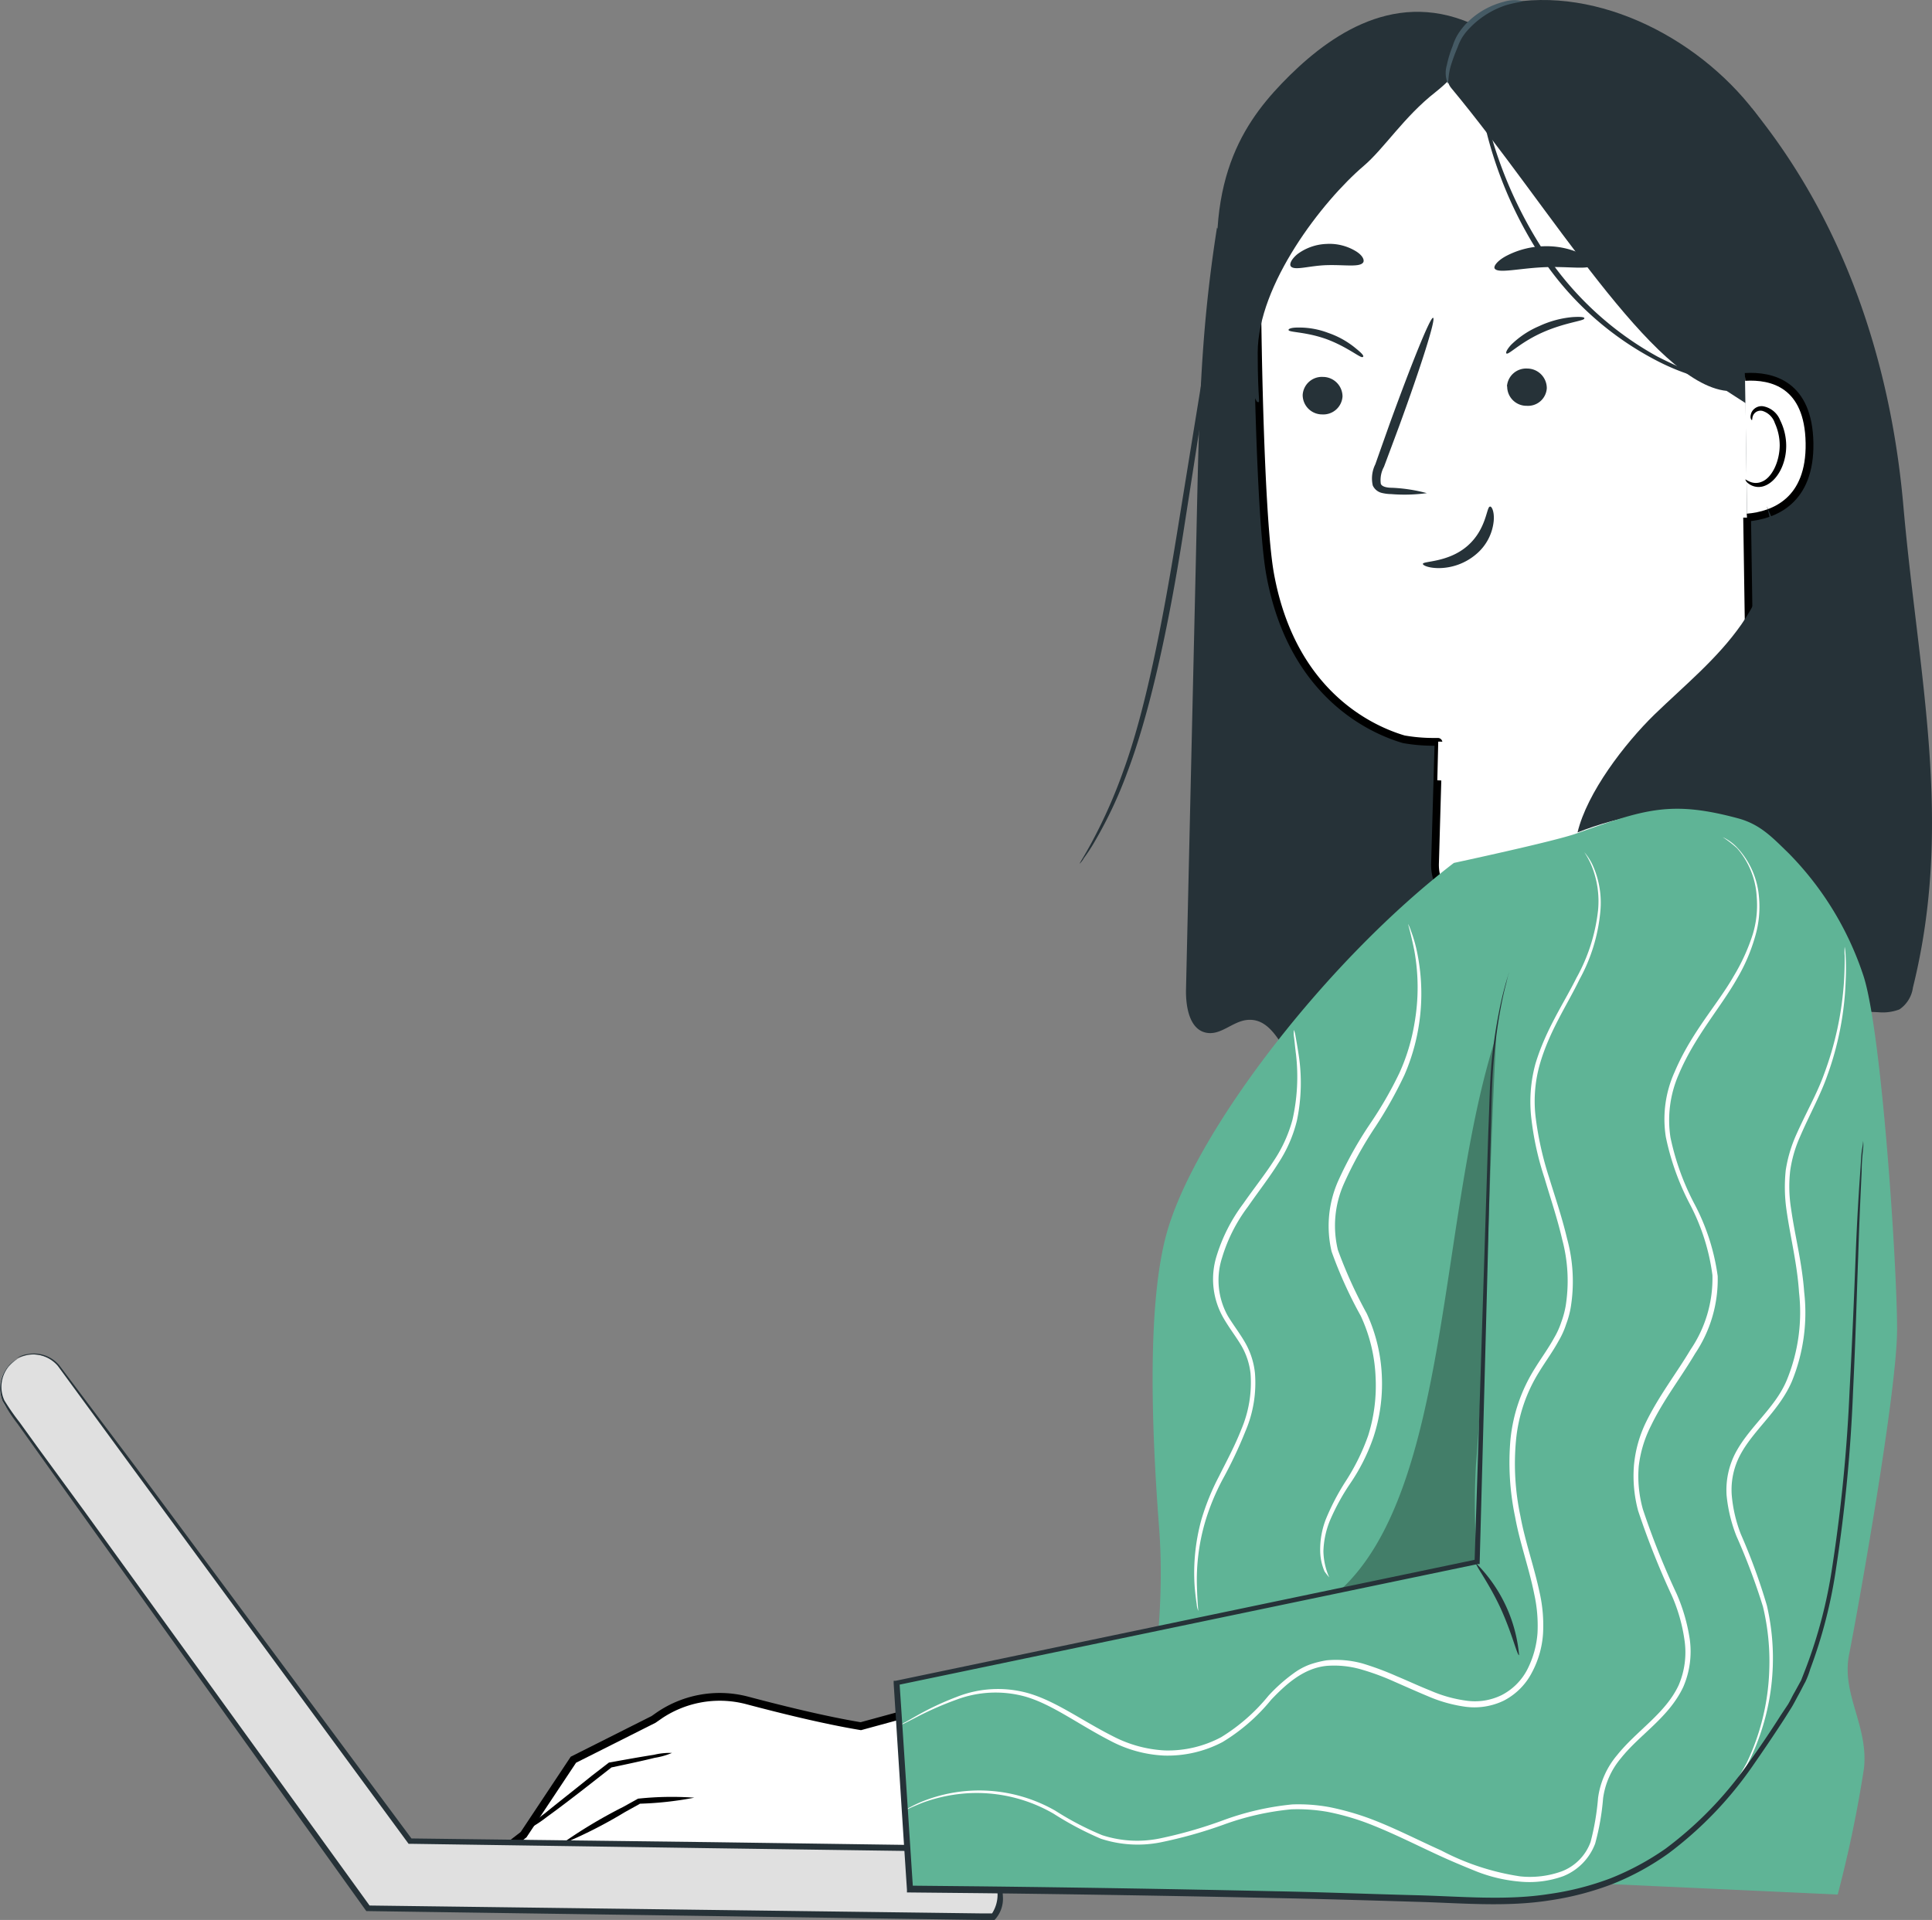 <?xml version="1.0" encoding="UTF-8"?>
<svg xmlns="http://www.w3.org/2000/svg" width="248.506" height="247.008" viewBox="0 0 248.506 247.008">
  <rect x="0" y="0" width="248.506" height="247.008" fill="#808080" stroke="none"/>
  <g id="Woman-06" transform="translate(-125.324 -127.742)">
    <path id="Path_37310" data-name="Path 37310" d="M808.274,250.908q3.505-31.1,7.011-62.227L828.138,174.3c14.2,17.437,18.306,37.75,19.474,51.172,1.917,21.781,6.5,40.656,1.228,61.927a4.059,4.059,0,0,1-1.738,2.816,6.028,6.028,0,0,1-2.726.36l-33.166-1.438C805.488,277.213,806.836,263.76,808.274,250.908Z" transform="translate(-477.462 -32.609)" fill="#263238"></path>
    <path id="Path_37311" data-name="Path 37311" d="M635.748,268.792c.419-18.216.419-28.552,2.726-43.292l33.855,42.3a146.61,146.61,0,0,0,2.007,55.845c.479,2.187.959,4.794-.629,6.381-2.487,2.547-6.831-.21-10.306.539-4.224.959-6.681,7.041-10.935,6.172-4.764-.959-5.423-9.947-10.246-9.288-1.768.24-3.236,1.917-5,1.648-2.277-.33-2.786-3.355-2.726-5.662Q635.118,296.116,635.748,268.792Z" transform="translate(-356.616 -68.47)" fill="#263238"></path>
    <path id="Path_37312" data-name="Path 37312" d="M727.856,193.315l-.15-11.714c0-.36-.03-.749-.06-1.109a30.953,30.953,0,0,0-33.435-28.252,31.863,31.863,0,0,0-29.121,32.237c.18,14.471.719,29.031,1.648,34.184,2.816,15.549,13.123,20.073,17.2,21.272a21.956,21.956,0,0,0,3.715.33h.659a.079.079,0,0,1,.09.09l-.449,15.579a6.054,6.054,0,0,0,2.756,5.243,29.886,29.886,0,0,0,18.156,4.644,28.448,28.448,0,0,0,18.605-10.726,6.017,6.017,0,0,0,1.228-3.715l-.6-39.967" transform="translate(-378.049 -17.08)" fill="#fff" stroke="#000" stroke-width="1"></path>
    <path id="Path_37313" data-name="Path 37313" d="M721.414,286.756a20.639,20.639,0,0,0-4.494-.689c-.719,0-1.438-.18-1.438-.629a3.538,3.538,0,0,1,.419-2.067q.944-2.517,1.977-5.3c2.756-7.55,4.734-13.752,4.344-13.871-.359-.12-2.786,5.932-5.543,13.512-.659,1.858-1.288,3.625-1.888,5.333a4.076,4.076,0,0,0-.33,2.726,1.715,1.715,0,0,0,1.168.959,5.466,5.466,0,0,0,1.2.15A21.24,21.24,0,0,0,721.414,286.756Z" transform="translate(-412.563 -95.571)" fill="#263238"></path>
    <path id="Path_37314" data-name="Path 37314" d="M684.6,291.954a2.5,2.5,0,0,0,2.517,2.457,2.472,2.472,0,0,0,2.607-2.307v-.03a2.526,2.526,0,0,0-2.517-2.487,2.472,2.472,0,0,0-2.607,2.307Z" transform="translate(-391.717 -113.353)" fill="#263238"></path>
    <path id="Path_37315" data-name="Path 37315" d="M678.548,268.754c.24.27,2.307.21,4.883,1.138,2.577.959,4.254,2.367,4.584,2.307s0-.449-.779-1.079a11.274,11.274,0,0,0-3.6-2.037,10.484,10.484,0,0,0-3.955-.689C678.787,268.394,678.428,268.6,678.548,268.754Z" transform="translate(-387.462 -98.511)" fill="#263238"></path>
    <path id="Path_37316" data-name="Path 37316" d="M772.33,288.324a2.48,2.48,0,0,0,2.517,2.457,2.417,2.417,0,0,0,2.577-2.247v-.06a2.526,2.526,0,0,0-2.517-2.487,2.472,2.472,0,0,0-2.607,2.307C772.36,288.294,772.36,288.294,772.33,288.324Z" transform="translate(-453.142 -110.831)" fill="#263238"></path>
    <path id="Path_37317" data-name="Path 37317" d="M772.065,268.553c.389,0,1.917-1.558,4.644-2.756s5.063-1.438,5.273-1.708c.21-.24-.36-.3-1.438-.24a12.81,12.81,0,0,0-4.344,1.168,11.623,11.623,0,0,0-3.6,2.4C771.945,268.134,771.855,268.553,772.065,268.553Z" transform="translate(-452.907 -95.315)" fill="#263238"></path>
    <path id="Path_37318" data-name="Path 37318" d="M742.52,428.48s10.636.6,23.788-7.58c0,0-3.925,13.9-23.908,12.553Z" transform="translate(-432.2 -205.328)" fill="#fff"></path>
    <path id="Path_37319" data-name="Path 37319" d="M741.522,356.587a5.083,5.083,0,0,1,4.344-1.917A4.662,4.662,0,0,1,749.1,356.2a2.753,2.753,0,0,1,.27,3.206,3.39,3.39,0,0,1-3.6.989,10.049,10.049,0,0,1-3.535-1.977,2.871,2.871,0,0,1-.809-.779.855.855,0,0,1,0-.989" transform="translate(-431.412 -158.931)" fill="#fff"></path>
    <path id="Path_37320" data-name="Path 37320" d="M744.828,345.282c-.449,0-.419,2.906-2.906,5.063s-5.722,1.917-5.722,2.307c0,.18.719.539,2.067.539a7.483,7.483,0,0,0,4.764-1.768,6.4,6.4,0,0,0,2.277-4.254C745.428,345.912,745.038,345.193,744.828,345.282Z" transform="translate(-427.858 -152.36)" fill="#263238"></path>
    <path id="Path_37321" data-name="Path 37321" d="M766.94,236.329c.389.689,3.056,0,6.292-.15s5.962.389,6.292-.33c.15-.33-.389-.959-1.528-1.438a10.673,10.673,0,0,0-4.823-.929,10.947,10.947,0,0,0-4.764,1.258C767.3,235.34,766.79,236.029,766.94,236.329Z" transform="translate(-449.37 -74.055)" fill="#263238"></path>
    <path id="Path_37322" data-name="Path 37322" d="M679.347,235.342c.479.6,2.367-.09,4.674-.15s4.224.3,4.644-.36c.18-.33-.12-.929-.959-1.438a6.547,6.547,0,0,0-3.8-.929,6.656,6.656,0,0,0-3.715,1.318C679.437,234.413,679.138,235.043,679.347,235.342Z" transform="translate(-387.992 -73.339)" fill="#263238"></path>
    <path id="Path_37323" data-name="Path 37323" d="M749,131.564c1.528-2.367,4.284-3.356,7.25-3.685,12.254-1.288,25.526,6.651,31.937,17.227,6.441,10.546,6.022,25.885.509,36.911l-6.172-3.985c-9.5-.989-22.71-23.668-35.383-38.918C745.521,137.227,747.648,133.632,749,131.564Z" transform="translate(-435.112)" fill="#263238"></path>
    <path id="Path_37324" data-name="Path 37324" d="M656.121,142.039c5.363-5.573,13.961-12.254,24.357-7.73,1.438,3.026-1.887,6.711-4.614,8.868-3.985,3.116-6.591,7.25-9.2,9.467-5.3,4.524-13.632,15.25-13.632,24.028,0,6.771.449,6.441-.09,6.322,0,0-3.475-5.962-4.134-9.587C645.515,155.7,650.788,147.612,656.121,142.039Z" transform="translate(-365.934 -3.554)" fill="#263238"></path>
    <path id="Path_37325" data-name="Path 37325" d="M874.77,307.643c3.505-.3,8.149-2.157,8.029-9.587-.12-7.58-4.823-8.718-8.3-8.509" transform="translate(-524.723 -113.313)" fill="#fff" stroke="#000" stroke-width="1"></path>
    <path id="Path_37326" data-name="Path 37326" d="M874.685,311.572a3.155,3.155,0,0,0,.569.3,1.934,1.934,0,0,0,1.528,0c1.258-.479,2.277-2.487,2.307-4.644a6.951,6.951,0,0,0-.629-2.906,2.425,2.425,0,0,0-1.588-1.558,1.05,1.05,0,0,0-1.2.569c-.15.33-.09.569-.15.6s-.27-.21-.15-.689a1.306,1.306,0,0,1,.449-.749,1.435,1.435,0,0,1,1.138-.33,2.914,2.914,0,0,1,2.187,1.8,7.4,7.4,0,0,1,.779,3.3c0,2.4-1.228,4.644-2.906,5.183a2.123,2.123,0,0,1-1.888-.3C874.715,311.872,874.655,311.572,874.685,311.572Z" transform="translate(-524.848 -122.155)"></path>
    <path id="Path_37327" data-name="Path 37327" d="M755.891,127.93a4.653,4.653,0,0,0-2.4.09,10.268,10.268,0,0,0-4.943,2.906,8.85,8.85,0,0,0-1.019,1.348,6.767,6.767,0,0,0-.629,1.438,14.482,14.482,0,0,0-.749,2.457,3.567,3.567,0,0,0,.12,2.367c.12,0,0-.929.389-2.277a24.451,24.451,0,0,1,.869-2.367,7.164,7.164,0,0,1,.6-1.288,7.311,7.311,0,0,1,.959-1.2,11.421,11.421,0,0,1,4.554-2.906C754.992,128.08,755.891,128.05,755.891,127.93Z" transform="translate(-434.726 -0.051)" fill="#455a64"></path>
    <path id="Path_37328" data-name="Path 37328" d="M588.892,294.924a3.228,3.228,0,0,0,.539-.719,22.472,22.472,0,0,0,1.438-2.217,55.09,55.09,0,0,0,4.1-8.718c2.906-7.61,5.333-18.725,7.25-30.979s3.625-23.309,4.883-31.428c.569-3.955,1.049-7.19,1.438-9.527q.225-1.573.359-2.606a4.8,4.8,0,0,0,0-.929,4.41,4.41,0,0,0-.24.9c-.12.659-.27,1.528-.479,2.577-.419,2.337-.959,5.573-1.618,9.5-1.348,8.119-3.146,19.174-5.123,31.4s-4.164,23.249-6.981,30.919a65.556,65.556,0,0,1-3.865,8.778C589.551,293.845,588.832,294.894,588.892,294.924Z" transform="translate(-324.681 -56.073)" fill="#263238"></path>
    <path id="Path_37329" data-name="Path 37329" d="M759.1,157.2a12.135,12.135,0,0,0,.18,2.1,52.736,52.736,0,0,0,8.748,22.979,39.866,39.866,0,0,0,14.231,12.463,28.672,28.672,0,0,0,5.363,2.157c.659.21,1.168.3,1.438.389a.954.954,0,0,0,.539.06,60.657,60.657,0,0,1-7.16-3.086,41.207,41.207,0,0,1-13.872-12.433,54.908,54.908,0,0,1-7.82-17.017c-.629-2.337-1.019-4.254-1.288-5.573A12.66,12.66,0,0,0,759.1,157.2Z" transform="translate(-443.897 -20.632)" fill="#263238"></path>
    <path id="Path_37330" data-name="Path 37330" d="M812.487,371.914c3.865-3.745,8.089-7.16,11.205-11.624,3.086-4.464,4.914-10.067,3.236-15.19l6.921,15.7c-.18,11.624,1.109,23.339.929,35.023-4.194-6.172-8.958-7.969-13.961-10.306s-13.063-.479-18.216,1.558C803.828,381.951,808.652,375.659,812.487,371.914Z" transform="translate(-474.364 -152.238)" fill="#263238"></path>
    <path id="Path_37331" data-name="Path 37331" d="M346.738,874.136l6.411-9.647,10.306-5.183.389-.27a13.848,13.848,0,0,1,11.624-2.187c4.194,1.109,9.8,2.517,14.65,3.326l11.085-3.026V878.78L345.3,875.245Z" transform="translate(-154.071 -510.352)" fill="#fff" stroke="#000" stroke-width="1"></path>
    <path id="Path_37332" data-name="Path 37332" d="M351.4,890.4a14.67,14.67,0,0,1,2.367-2.157c1.528-1.258,3.655-2.906,6.022-4.824l2.217-1.708h.06c2.307-.419,4.344-.779,5.722-.989a8.51,8.51,0,0,1,2.307-.24,9.389,9.389,0,0,1-2.217.629c-1.438.359-3.385.779-5.662,1.258l.15-.06-2.217,1.738c-2.367,1.857-4.524,3.505-6.142,4.674A16.826,16.826,0,0,1,351.4,890.4Z" transform="translate(-158.344 -527.219)"></path>
    <path id="Path_37333" data-name="Path 37333" d="M365.9,905.508a62.486,62.486,0,0,1,8.059-4.854l1.947-1.079h.06a40.788,40.788,0,0,1,7.16-.12,43.631,43.631,0,0,1-7.13.779h.15l-1.947,1.079A59.844,59.844,0,0,1,365.9,905.508Z" transform="translate(-168.499 -540.435)"></path>
    <path id="Path_37334" data-name="Path 37334" d="M127.594,709.931a4.257,4.257,0,0,1,5.513,1.2l45.03,61,71.215.989c2.906.15,6.292,5.932,3.745,8.718l-80.473-1.079-46.5-64.564a4.257,4.257,0,0,1,.959-5.932A4.9,4.9,0,0,1,127.594,709.931Z" transform="translate(0 -407.386)" fill="#e0e0e0"></path>
    <path id="Path_37335" data-name="Path 37335" d="M127.63,709.64a2.229,2.229,0,0,0-.36.21,3.8,3.8,0,0,0-.9.809,4.388,4.388,0,0,0-.659,4.464,23.189,23.189,0,0,0,1.917,2.906L130,721.354l5.9,8.269,36.491,50.962.09.12h.18l79,1.138h1.618l.12-.12a3.984,3.984,0,0,0,.959-2.906,6.967,6.967,0,0,0-.749-2.906,8.325,8.325,0,0,0-1.738-2.367,4.07,4.07,0,0,0-2.7-1.258l-11-.15-21.272-.3-38.8-.479.27.12c-14.65-19.744-26.844-36.192-35.413-47.726l-9.977-13.272a4.259,4.259,0,0,0-4.015-1.438,3.12,3.12,0,0,0-1.438.539,6.163,6.163,0,0,1,1.438-.449,4.222,4.222,0,0,1,3.835,1.438l9.827,13.422,35.2,47.936.09.12h.24l38.8.569,21.272.3,11,.15a3.439,3.439,0,0,1,2.217,1.049,8.272,8.272,0,0,1,1.558,2.127,4.449,4.449,0,0,1-.12,4.883l.3-.12h-1.438l-79.034-1.019.27.12-36.761-50.842-5.962-8.149-2.4-3.326A29.087,29.087,0,0,1,125.922,715a4.157,4.157,0,0,1,.539-4.344A5.493,5.493,0,0,1,127.63,709.64Z" transform="translate(-0.036 -407.094)" fill="#263238"></path>
    <path id="Path_37336" data-name="Path 37336" d="M688.405,476.285c2.816.779,4.344,2.427,6.441,4.464a40.479,40.479,0,0,1,9.617,15.729c2.367,7.13,4.344,37.33,4.344,45.509s-5.153,36.731-6.172,41.854c-1.019,5.093,2.487,9.168,1.917,14.62a158.321,158.321,0,0,1-3.385,16.268l-88.592-4.075L610,602.147s5.243-17.347,3.865-34.843c-1.109-14.531-1.438-30.2,1.288-38.648,4.075-12.883,20.343-34.124,36.641-46.648,0,0,12.853-2.756,15.729-3.775C676.331,475.116,679.657,473.918,688.405,476.285Z" transform="translate(-339.467 -243.246)" fill="#5fb496"></path>
    <path id="Path_37337" data-name="Path 37337" d="M510.1,594.754l74.72-15.609,1.917-64.863s2.607-26.425,15.849-28.882l31.937,39.7c-1.8,19.983-.15,57.853-9.348,72.443S607.05,623.845,584.4,622.8s-72.533-1.438-72.533-1.438Z" transform="translate(-269.497 -250.504)" fill="#5fb496"></path>
    <path id="Path_37338" data-name="Path 37338" d="M759.071,799.1c-.18.15,1.618,2.487,3.116,5.722,1.5,3.266,2.157,6.142,2.4,6.082A19.08,19.08,0,0,0,759.071,799.1Z" transform="translate(-443.868 -470.219)" fill="#263238"></path>
    <path id="Path_37339" data-name="Path 37339" d="M513.4,612.463a3.248,3.248,0,0,0,.569-.24c.359-.18.929-.419,1.648-.719a20.381,20.381,0,0,1,6.681-1.318,19.693,19.693,0,0,1,10.366,2.666,41.73,41.73,0,0,0,6.052,3.206,15.167,15.167,0,0,0,7.67.479,58.251,58.251,0,0,0,8.119-2.277,35.032,35.032,0,0,1,8.718-1.977,22.46,22.46,0,0,1,4.7.33,32.621,32.621,0,0,1,4.734,1.318c3.146,1.168,6.2,2.726,9.437,4.224,1.618.749,3.266,1.438,4.973,2.127a19.885,19.885,0,0,0,5.423,1.288,12.843,12.843,0,0,0,5.722-.689,7.258,7.258,0,0,0,4.1-4.194,31.47,31.47,0,0,0,1.019-5.812,10.083,10.083,0,0,1,2.307-5.183c2.4-3.026,6.142-5.213,8-9.138a11.477,11.477,0,0,0,.839-6.172,23.078,23.078,0,0,0-1.678-5.812,100.29,100.29,0,0,1-4.344-10.875,15.744,15.744,0,0,1-.539-5.542,15.41,15.41,0,0,1,1.588-5.243c1.588-3.3,3.835-6.172,5.662-9.258a17.126,17.126,0,0,0,2.906-9.977,27.828,27.828,0,0,0-3.026-9.348A32.606,32.606,0,0,1,612,525.848a14.669,14.669,0,0,1,1.049-8.089c2.067-4.914,5.363-8.569,7.49-12.314a23.027,23.027,0,0,0,2.367-5.513,13.443,13.443,0,0,0,.479-5,10.528,10.528,0,0,0-2.726-6.292,6.094,6.094,0,0,0-1.947-1.438,14.615,14.615,0,0,1,1.858,1.438,10.368,10.368,0,0,1,2.517,6.2,12.834,12.834,0,0,1-.509,4.883,25.171,25.171,0,0,1-2.427,5.333c-2.1,3.685-5.453,7.25-7.61,12.344a14.694,14.694,0,0,0-1.138,8.389,32.994,32.994,0,0,0,3.086,8.629,27.173,27.173,0,0,1,2.906,9.138,16.28,16.28,0,0,1-2.816,9.587c-1.8,3.026-4.045,5.9-5.722,9.318a15.961,15.961,0,0,0-1.558,5.6,17.284,17.284,0,0,0,.539,5.812,103.779,103.779,0,0,0,4.344,10.935A21.753,21.753,0,0,1,613.8,590.5a10.718,10.718,0,0,1-.749,5.812c-1.708,3.655-5.363,5.812-7.909,8.988a10.747,10.747,0,0,0-2.457,5.513,32.88,32.88,0,0,1-.959,5.662,6.368,6.368,0,0,1-3.685,3.775,12.057,12.057,0,0,1-5.363.659,31.866,31.866,0,0,1-10.156-3.326c-3.206-1.438-6.292-3.056-9.5-4.224a35.037,35.037,0,0,0-4.824-1.348,21.951,21.951,0,0,0-4.853-.359,35.689,35.689,0,0,0-8.958,2.067,57.565,57.565,0,0,1-8.059,2.307,14.558,14.558,0,0,1-7.43-.419,38.368,38.368,0,0,1-6.022-3.146,19.688,19.688,0,0,0-17.317-1.108A18.142,18.142,0,0,0,513.4,612.463Z" transform="translate(-271.808 -251.764)" fill="#fff"></path>
    <path id="Path_37340" data-name="Path 37340" d="M512.2,605.96l.479-.21,1.348-.689a41.866,41.866,0,0,1,5.3-2.337,14.318,14.318,0,0,1,8.958-.36C531.7,603.384,535,605.9,539.074,608a16.385,16.385,0,0,0,6.891,1.917,15.165,15.165,0,0,0,7.58-1.738,24.232,24.232,0,0,0,6.262-5.453c1.917-2.007,4.164-4.045,7.1-4.344a12.48,12.48,0,0,1,4.344.419,31.332,31.332,0,0,1,4.344,1.588c1.438.629,2.906,1.288,4.344,1.887a18.593,18.593,0,0,0,4.734,1.348,8.719,8.719,0,0,0,5-.749,8.379,8.379,0,0,0,3.655-3.625,12.335,12.335,0,0,0,1.438-5,19.078,19.078,0,0,0-.419-5.213c-.719-3.415-1.887-6.651-2.487-9.917a32.4,32.4,0,0,1-.569-9.767,20.168,20.168,0,0,1,3-8.838c.809-1.318,1.738-2.577,2.487-3.955a10.492,10.492,0,0,0,.959-2.127,11.568,11.568,0,0,0,.6-2.217,20.828,20.828,0,0,0-.479-8.808c-.659-2.786-1.558-5.393-2.337-7.939a42.021,42.021,0,0,1-1.678-7.46,17.411,17.411,0,0,1,.479-6.921c1.228-4.344,3.565-7.76,5.123-11a22.328,22.328,0,0,0,2.7-8.838,11.756,11.756,0,0,0-.959-5.812,7.121,7.121,0,0,0-1.109-1.738,10.286,10.286,0,0,1,.959,1.8,12.143,12.143,0,0,1,.809,5.662,23.074,23.074,0,0,1-2.786,8.718c-1.588,3.206-3.955,6.651-5.273,11.055a18.519,18.519,0,0,0-.509,7.13,38.2,38.2,0,0,0,1.678,7.55c.749,2.547,1.648,5.183,2.277,7.909a20.537,20.537,0,0,1,.449,8.539,12.015,12.015,0,0,1-.569,2.1,10.4,10.4,0,0,1-.929,2.037c-.719,1.318-1.648,2.576-2.457,3.895a21.073,21.073,0,0,0-3.146,9.138,34,34,0,0,0,.6,10.007c.6,3.326,1.8,6.591,2.457,9.917a18.749,18.749,0,0,1,.419,5,12.279,12.279,0,0,1-1.318,4.7,7.681,7.681,0,0,1-3.326,3.3,7.826,7.826,0,0,1-4.584.689,17.2,17.2,0,0,1-4.554-1.288c-1.438-.569-2.906-1.258-4.344-1.857a37.832,37.832,0,0,0-4.344-1.618,12.768,12.768,0,0,0-4.644-.419,12.366,12.366,0,0,0-2.247.569,8.455,8.455,0,0,0-1.977,1.079,21.388,21.388,0,0,0-3.266,2.906,24.056,24.056,0,0,1-6.082,5.333,14.541,14.541,0,0,1-7.25,1.708,16.246,16.246,0,0,1-6.681-1.828c-3.985-2.007-7.34-4.524-10.906-5.543a14.358,14.358,0,0,0-9.168.479,36.864,36.864,0,0,0-5.273,2.487l-1.318.749A2.277,2.277,0,0,0,512.2,605.96Z" transform="translate(-270.968 -256.317)" fill="#fff"></path>
    <path id="Path_37341" data-name="Path 37341" d="M866.76,643.234a5.484,5.484,0,0,0,.719-.929,10.16,10.16,0,0,0,.809-1.168,13.418,13.418,0,0,0,.959-1.678,30.056,30.056,0,0,0,2.487-20.4,76.671,76.671,0,0,0-3.356-9.2,18.1,18.1,0,0,1-1.168-5.033,9.552,9.552,0,0,1,1.078-5.123c1.708-3.236,5-5.662,6.651-9.467a23.354,23.354,0,0,0,1.588-11.535c-.27-3.775-1.2-7.25-1.678-10.666a18,18,0,0,1-.12-4.913,16.371,16.371,0,0,1,1.288-4.434c1.2-2.786,2.607-5.3,3.475-7.79a39.634,39.634,0,0,0,2.367-12.074,31.331,31.331,0,0,0,0-3.355,7.717,7.717,0,0,0-.12-1.169,7.62,7.62,0,0,0,0,1.169c0,.779,0,1.887-.09,3.326a41.817,41.817,0,0,1-2.577,11.924c-.869,2.427-2.277,4.883-3.535,7.7a17.805,17.805,0,0,0-1.378,4.614,20.681,20.681,0,0,0,.09,5.093c.479,3.445,1.378,6.921,1.618,10.636a22.945,22.945,0,0,1-1.528,11.175c-1.438,3.6-4.794,6.022-6.621,9.437a10.314,10.314,0,0,0-1.168,5.513,19.491,19.491,0,0,0,1.258,5.213,82.883,82.883,0,0,1,3.415,9.078,30.133,30.133,0,0,1,.809,8.359,29.774,29.774,0,0,1-2.906,11.774C867.689,641.946,866.67,643.234,866.76,643.234Z" transform="translate(-519.14 -284.753)" fill="#fff"></path>
    <path id="Path_37342" data-name="Path 37342" d="M693.263,608.568a8.684,8.684,0,0,1-.749-3.356,11.263,11.263,0,0,1,.839-3.955,28.217,28.217,0,0,1,2.606-4.764,24.927,24.927,0,0,0,3-5.992,21.888,21.888,0,0,0,1.079-7.61,21.3,21.3,0,0,0-1.947-8.269,59.052,59.052,0,0,1-3.715-8.179,13.272,13.272,0,0,1,.809-8.6,50.2,50.2,0,0,1,4.015-7.25,54.263,54.263,0,0,0,3.745-6.681,26.289,26.289,0,0,0,1.558-16.059,17.437,17.437,0,0,0-.749-2.517,4.168,4.168,0,0,0-.359-.839s.359,1.2.809,3.415a26.621,26.621,0,0,1,0,9.5,25.257,25.257,0,0,1-1.917,6.262,50.067,50.067,0,0,1-3.745,6.5,49.674,49.674,0,0,0-4.135,7.4,14.326,14.326,0,0,0-.839,9.078,55.475,55.475,0,0,0,3.745,8.269,20.626,20.626,0,0,1,1.917,8,21.327,21.327,0,0,1-.959,7.4,27.694,27.694,0,0,1-2.906,5.9,30.25,30.25,0,0,0-2.547,4.884,10.838,10.838,0,0,0-.719,4.135,6.866,6.866,0,0,0,.569,2.577C692.843,608.058,693.053,608.328,693.263,608.568Z" transform="translate(-396.964 -277.889)" fill="#fff"></path>
    <path id="Path_37343" data-name="Path 37343" d="M638.554,644.75s-.12-1.109-.18-3.146a26.467,26.467,0,0,1,1.079-8.389,29.565,29.565,0,0,1,2.247-5.423,55.941,55.941,0,0,0,2.906-6.142,15.763,15.763,0,0,0,1.228-7.52,9.931,9.931,0,0,0-1.258-3.895c-.689-1.2-1.528-2.277-2.217-3.415a9.415,9.415,0,0,1-.749-7.52,20.875,20.875,0,0,1,3.326-6.561c1.348-1.947,2.756-3.745,3.895-5.573a17.566,17.566,0,0,0,2.4-5.483,23.7,23.7,0,0,0,.21-8.6c-.15-.989-.3-1.8-.389-2.307a3.314,3.314,0,0,0-.21-.779,3.65,3.65,0,0,0,0,.809c.09.6.15,1.378.27,2.307a25.063,25.063,0,0,1-.449,8.449,17.873,17.873,0,0,1-2.4,5.273c-1.138,1.768-2.547,3.535-3.925,5.513a21.918,21.918,0,0,0-3.445,6.771,10.006,10.006,0,0,0,.959,8.059c.719,1.228,1.558,2.307,2.217,3.415a9.122,9.122,0,0,1,1.2,3.6,15.375,15.375,0,0,1-1.168,7.16c-.869,2.217-1.947,4.194-2.906,6.112a30.694,30.694,0,0,0-2.247,5.543,25.776,25.776,0,0,0-.869,8.569q.09,1.168.27,2.337A2.3,2.3,0,0,0,638.554,644.75Z" transform="translate(-359.093 -309.758)" fill="#fff"></path>
    <g id="Group_59551" data-name="Group 59551" transform="translate(297.707 261.021)" opacity="0.3">
      <path id="Path_37344" data-name="Path 37344" d="M720.773,572.6c-7.46,22.919-5.812,58.272-20.073,71.3l17.616-3.685a91.051,91.051,0,0,1-.15-12.463c1.468-18.126,1.618-36.551,2.607-55.156" transform="translate(-700.7 -572.6)"></path>
    </g>
    <path id="Path_37345" data-name="Path 37345" d="M588.154,545.3a44.274,44.274,0,0,0-1.318,5.213c-.419,2.127-.719,4.254-.929,6.411-.24,2.547-.27,5.513-.419,8.808-.419,13.242-1.019,32.237-1.768,55.366l.24-.27-74.69,15.609H509v.33c.539,8.509,1.108,17.437,1.708,26.545v.359h.359l9.078.09c12.973.15,25.676.359,37.9.629,6.142.12,12.134.3,18.036.479,5.812.15,11.624.719,17.317-.18a37.667,37.667,0,0,0,8.119-2.127,33.918,33.918,0,0,0,7.16-3.925,48.481,48.481,0,0,0,10.786-11.205c1.438-2.067,2.816-4.1,4.135-6.142l.959-1.528c.3-.509.569-1.049.869-1.588s.539-1.049.839-1.588a10.975,10.975,0,0,0,.629-1.648,62.506,62.506,0,0,0,3.326-12.973,202.087,202.087,0,0,0,2.187-22.86c.33-6.741.479-12.583.659-17.317.15-4.764.33-8.449.449-10.935,0-1.228.12-2.187.18-2.906a3.52,3.52,0,0,0,0-.959,5.752,5.752,0,0,1-.12.959c-.12.629-.15,1.618-.24,2.906-.18,2.487-.419,6.172-.6,10.935s-.419,10.576-.779,17.317a207.527,207.527,0,0,1-2.247,22.8,61.992,61.992,0,0,1-3.356,12.853l-.629,1.618-.839,1.528c-.3.509-.539,1.049-.839,1.558l-.959,1.438q-1.932,3.056-4.134,6.112a47.763,47.763,0,0,1-10.666,11.025,34.724,34.724,0,0,1-7.041,3.8,36.63,36.63,0,0,1-7.969,2.037c-5.543.869-11.295.3-17.167.15s-11.894-.389-18.036-.509c-12.254-.27-24.927-.479-37.9-.629l-9.078-.09.389.36c-.6-9.108-1.168-18.066-1.738-26.545l-.3.39,74.69-15.579h.24v-.24c.629-23.249,1.138-42.124,1.438-55.4.09-3.326.12-6.232.329-8.778s.509-4.7.809-6.411.6-3.026.839-3.895c.09-.419.18-.749.24-.989C588.094,545.54,588.124,545.42,588.154,545.3Z" transform="translate(-268.727 -292.458)" fill="#263238"></path>
  </g>
</svg>
